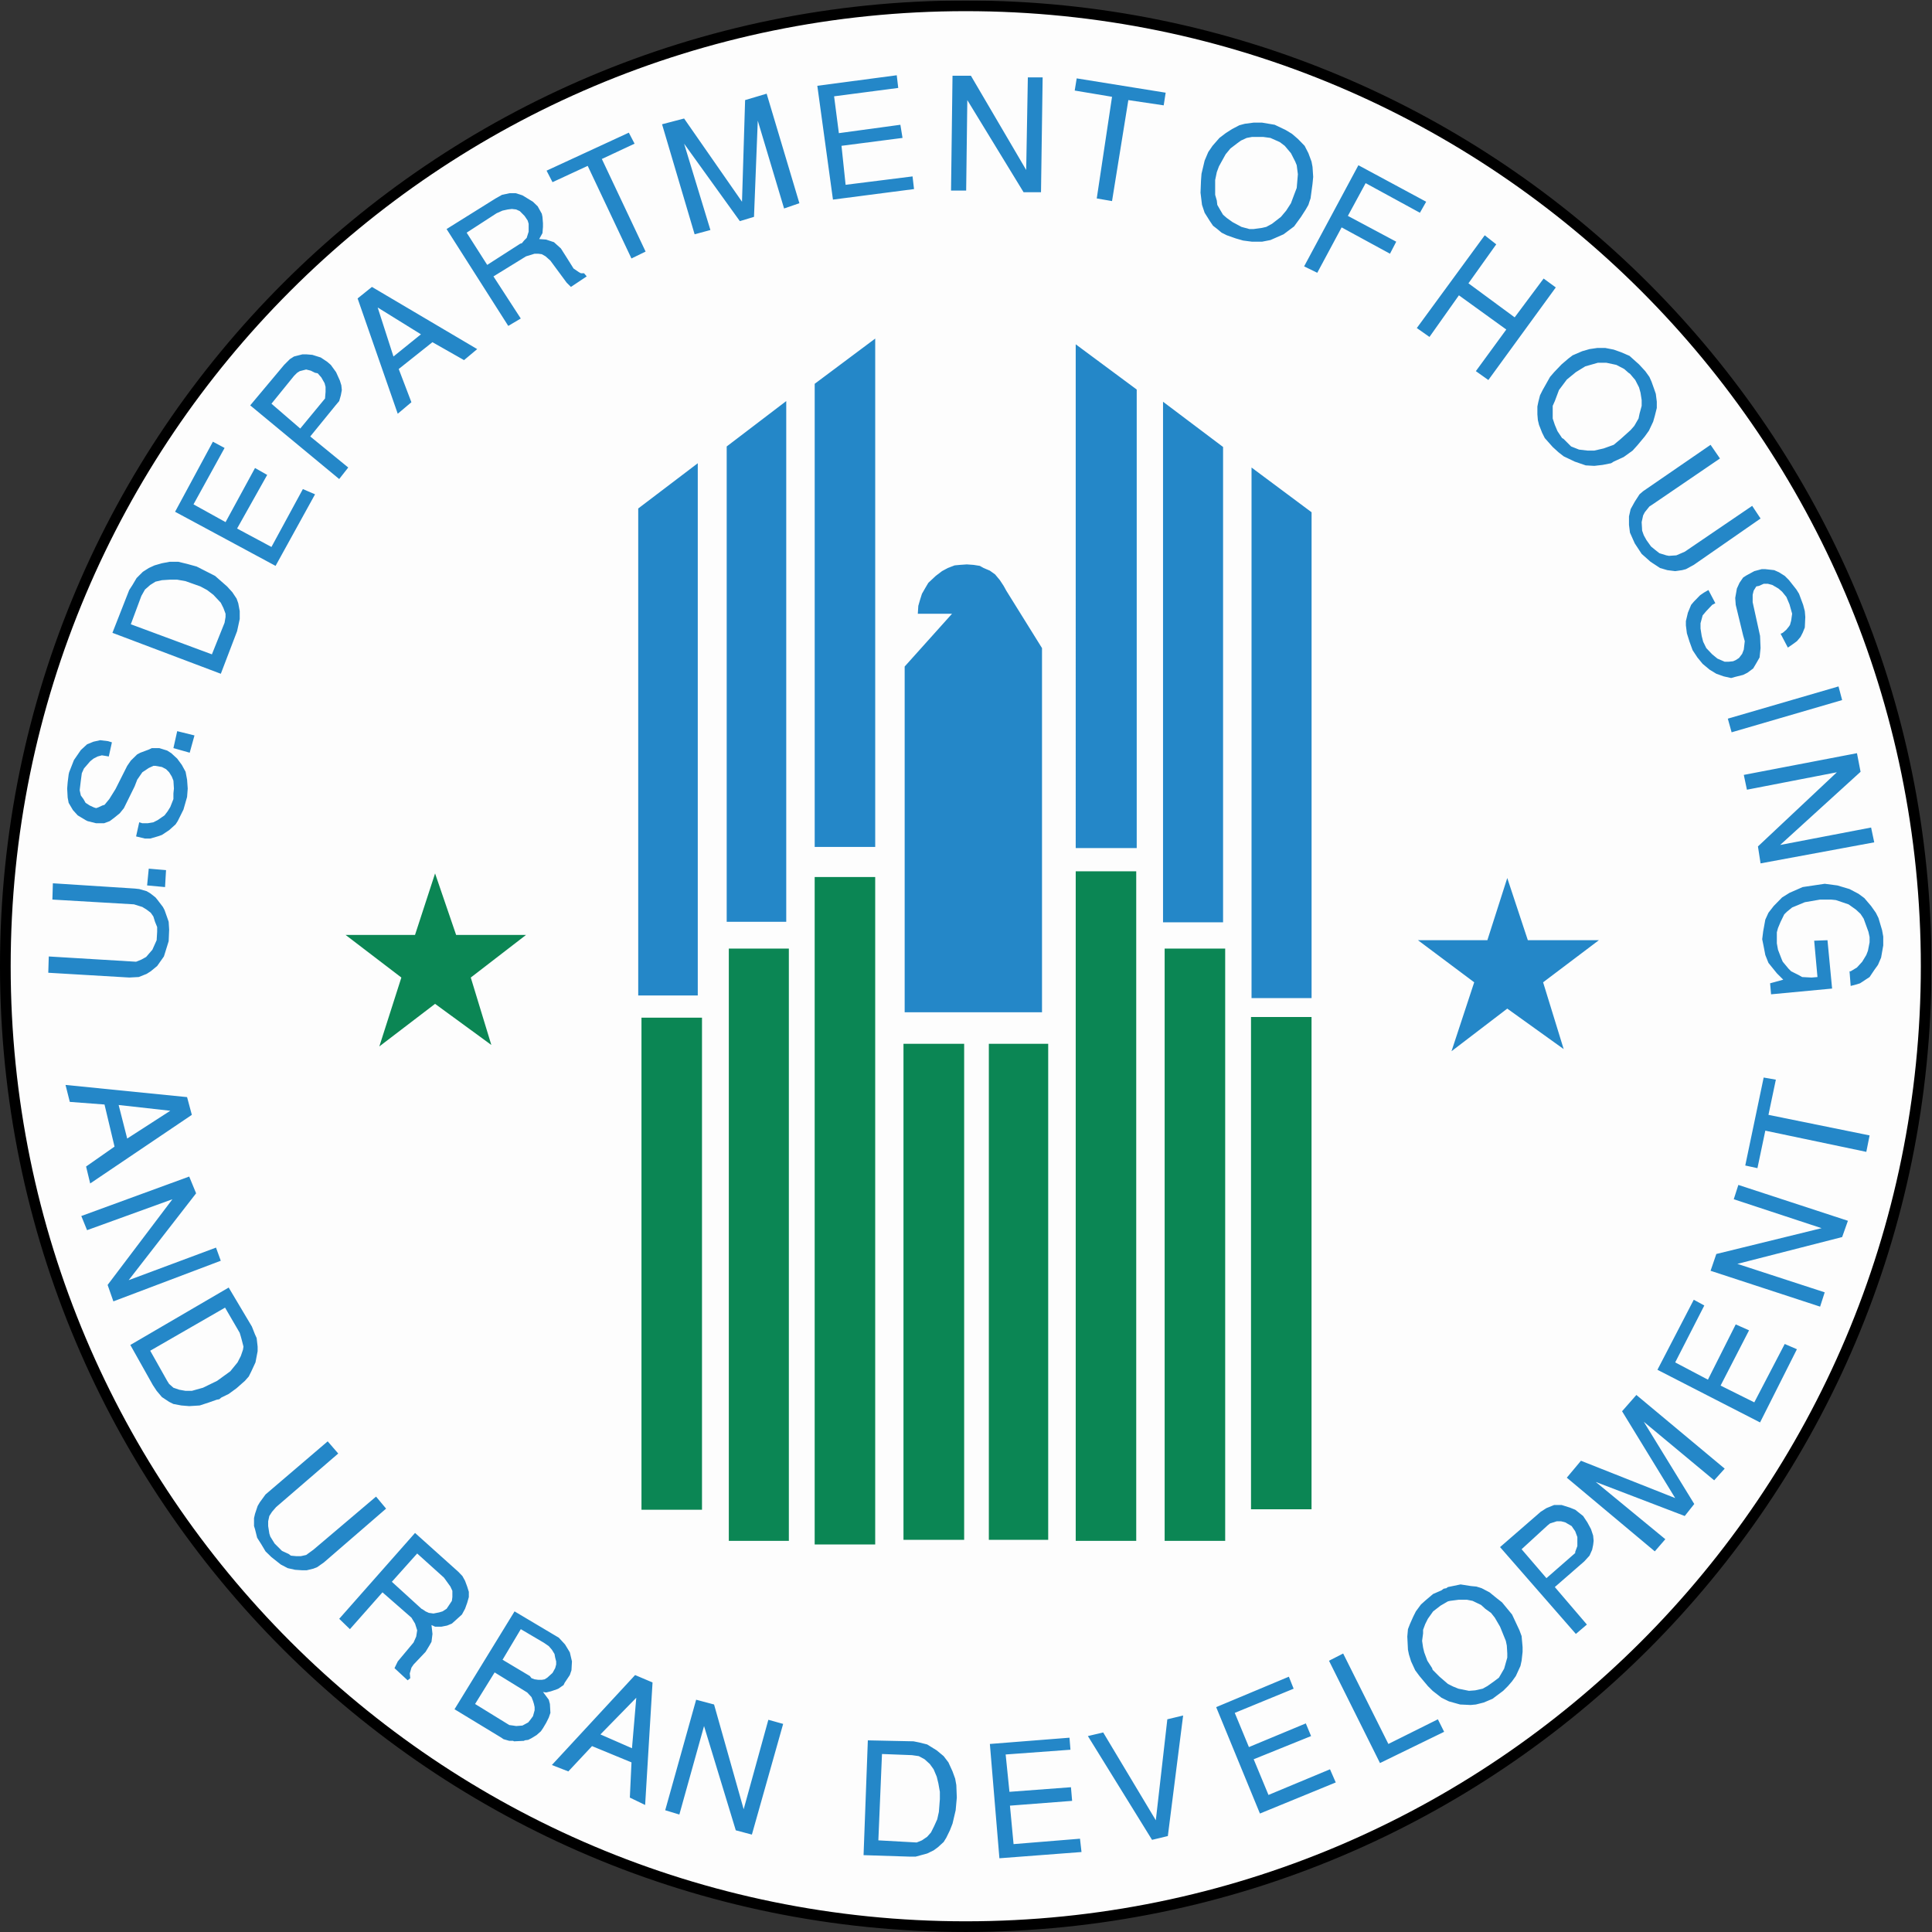 <?xml version="1.0" encoding="UTF-8" standalone="no"?>
<svg
   xmlns:dc="http://purl.org/dc/elements/1.1/"
   xmlns:cc="http://creativecommons.org/ns#"
   xmlns:rdf="http://www.w3.org/1999/02/22-rdf-syntax-ns#"
   xmlns:svg="http://www.w3.org/2000/svg"
   xmlns="http://www.w3.org/2000/svg"
   viewBox="0 0 240 240"
   height="240"
   width="240"
   xml:space="preserve"
   id="svg2"
   version="1.1"><rect x="0" y="0" width="240" height="240" fill="#333333" stroke="none"/><defs
     id="defs6"><clipPath
       id="clipPath18"
       clipPathUnits="userSpaceOnUse"><path
         id="path16"
         d="M 0,180 H 180 V 0 H 0 Z" /></clipPath><clipPath
       id="clipPath26"
       clipPathUnits="userSpaceOnUse"><path
         id="path24"
         d="M -9.76562e-4,180.001 H 179.999 V 9.76562e-4 H -9.76562e-4 Z" /></clipPath></defs><g
     transform="matrix(1.333,0,0,-1.333,0,240)"
     id="g10"><g
       id="g12"><g
         clip-path="url(#clipPath18)"
         id="g14"><g
           id="g20"><g
             id="g22" /><g
             id="g38"><g
               style="opacity:0.99"
               id="g36"
               clip-path="url(#clipPath26)"><g
                 id="g30"
                 transform="translate(90,179.502)"><path
                   id="path28"
                   style="fill:#ffffff;fill-opacity:1;fill-rule:nonzero;stroke:none"
                   d="m 0,0 c 49.43,0 89.502,-40.071 89.502,-89.502 0,-49.431 -40.072,-89.502 -89.502,-89.502 -49.431,0 -89.502,40.071 -89.502,89.502 C -89.502,-40.071 -49.431,0 0,0" /></g><g
                 id="g34"
                 transform="translate(-0.001,90.001)"><path
                   id="path32"
                   style="fill:#000000;fill-opacity:1;fill-rule:nonzero;stroke:none"
                   d="M 0,0 C 0.002,49.707 40.296,89.999 90,90 V 89.502 89.004 C 65.421,89.004 43.173,79.043 27.064,62.937 10.957,46.827 0.996,24.58 0.996,0 c 0,-24.58 9.961,-46.827 26.068,-62.936 16.109,-16.107 38.357,-26.068 62.936,-26.068 24.58,0 46.827,9.961 62.935,26.068 16.109,16.109 26.07,38.356 26.07,62.936 0,24.58 -9.961,46.827 -26.07,62.937 C 136.827,79.043 114.58,89.004 90,89.004 V 89.502 90 C 139.705,89.999 179.998,49.705 180,0 179.998,-49.705 139.705,-89.998 90,-90 40.294,-89.998 0.002,-49.705 0,0" /></g></g></g></g></g></g><path
       id="path40"
       style="fill:#0b8654;fill-opacity:1;fill-rule:nonzero;stroke:none"
       d="m 92.151,36.547 h 5.532 v 46.224 h -5.532 z m -7.955,0 h 5.655 V 82.771 H 84.196 Z M 59.78,39.351 h 5.64 v 45.857 h -5.64 z m 56.803,0.045 h 5.64 v 45.872 h -5.64 z m -8.048,-2.944 h 5.641 v 55.193 h -5.641 z m -40.616,0 h 5.595 v 55.193 h -5.595 z m 8.001,-0.339 h 5.641 V 98.312 H 75.92 Z m -35.375,62.536 -1.87,-5.732 h -6.468 l 5.196,-3.97 -2.053,-6.421 5.195,3.969 5.243,-3.831 -1.916,6.283 5.149,3.97 h -6.514 z m 59.702,-62.198 h 5.639 v 62.397 h -5.639 z" /><g
       transform="translate(82.193,16.588)"
       id="g42"><path
         id="path44"
         style="fill:#2487c8;fill-opacity:1;fill-rule:nonzero;stroke:none"
         d="m 0,0 2.789,-0.107 0.644,-0.092 0.536,-0.291 0.49,-0.444 0.353,-0.491 0.291,-0.69 0.153,-0.628 0.138,-0.782 v -0.69 L 5.302,-5.395 5.149,-6.085 4.858,-6.729 4.567,-7.311 4.214,-7.71 3.724,-8.047 3.233,-8.246 -0.338,-8.047 Z m -1.318,1.272 -0.399,-10.698 4.26,-0.137 h 0.598 l 1.073,0.291 0.598,0.291 0.398,0.291 0.537,0.491 0.246,0.398 0.337,0.69 0.245,0.628 0.291,1.242 0.107,1.179 L 6.928,-2.896 6.82,-2.299 6.575,-1.623 6.191,-0.781 5.747,-0.199 5.103,0.337 4.214,0.889 3.479,1.073 2.941,1.182 l -4.26,0.09 z m 18.791,0.247 -7.419,-0.584 0.889,-10.652 7.65,0.582 -0.14,1.241 -6.191,-0.504 -0.337,3.585 5.794,0.445 -0.109,1.272 -5.732,-0.429 -0.353,3.48 6.039,0.443 -0.091,1.12 z M 28.064,3.587 26.592,3.234 25.519,-6.177 20.614,2.008 19.189,1.671 25.167,-8 l 1.472,0.353 z m -45.383,1.471 -2.882,-10.299 1.318,-0.399 2.3,8.245 2.958,-9.716 1.501,-0.399 2.913,10.315 -1.379,0.383 -2.3,-8.336 -2.759,9.762 z m -5.579,0.184 -0.4,-4.706 -2.941,1.288 z m 60.815,1.962 -6.774,-2.836 4.078,-9.916 7.065,2.897 -0.536,1.226 -5.733,-2.39 -1.379,3.325 5.349,2.161 -0.491,1.18 -5.302,-2.206 -1.319,3.187 5.487,2.254 z m -60.924,0.153 -7.756,-8.383 1.534,-0.597 2.207,2.359 3.678,-1.517 -0.153,-3.281 1.425,-0.689 0.69,11.418 z m -13.09,0.246 3.036,-1.87 0.398,-0.429 0.139,-0.353 0.091,-0.291 0.062,-0.292 V 4.077 l -0.153,-0.552 -0.246,-0.337 -0.199,-0.246 -0.537,-0.291 -0.583,-0.046 -0.29,0.046 -0.353,0.046 -3.188,1.963 z m 79.074,1.762 -1.32,-0.674 4.752,-9.534 5.978,2.912 -0.583,1.165 -4.613,-2.298 z m -76.636,2.269 2.161,-1.273 0.445,-0.306 0.291,-0.337 0.245,-0.399 0.062,-0.337 0.092,-0.352 V 8.339 L -30.455,8.002 -30.701,7.557 -31.192,7.113 -31.437,6.96 -31.698,6.913 h -0.336 l -0.338,0.047 -0.291,0.106 -0.153,0.2 -2.544,1.517 1.7,2.851 z m -0.583,1.656 -5.594,-9.12 4.368,-2.651 0.2,-0.139 0.537,-0.153 h 0.352 l 0.092,-0.045 0.935,0.045 0.045,0.045 0.338,0.046 0.306,0.154 0.476,0.292 0.398,0.351 0.2,0.293 0.291,0.49 0.245,0.49 0.153,0.444 -0.046,0.829 -0.107,0.398 -0.536,0.719 0.291,-0.045 0.444,0.108 0.537,0.183 0.153,0.062 0.491,0.338 0.092,0.199 0.49,0.735 0.153,0.445 0.046,0.827 -0.199,0.843 -0.445,0.735 -0.582,0.63 -4.123,2.452 z m 88.009,1.087 h 0.735 l 0.537,-0.106 0.796,-0.384 0.385,-0.353 0.535,-0.383 0.352,-0.444 0.492,-0.843 0.536,-1.319 0.093,-0.443 0.044,-0.737 V 8.982 L 57.981,7.956 57.69,7.45 57.491,7.113 57.046,6.776 56.418,6.33 55.975,6.086 55.283,5.932 54.702,5.887 53.72,6.086 53.23,6.284 52.739,6.53 l -0.782,0.674 -0.643,0.645 -0.046,0.153 -0.444,0.689 -0.291,0.782 -0.107,0.444 -0.092,0.628 0.092,0.69 v 0.338 l 0.199,0.536 0.245,0.491 0.49,0.69 0.691,0.535 0.689,0.4 0.199,0.046 0.829,0.107 z m 0.153,1.426 -1.181,-0.245 -0.152,-0.108 -0.246,-0.047 -0.2,-0.152 -0.781,-0.338 -0.689,-0.581 -0.445,-0.399 -0.475,-0.644 -0.246,-0.491 -0.306,-0.69 -0.184,-0.474 -0.061,-0.69 0.061,-1.226 0.092,-0.446 0.2,-0.642 0.198,-0.429 0.184,-0.398 0.399,-0.538 0.782,-0.935 0.444,-0.443 0.828,-0.645 0.689,-0.338 1.043,-0.291 0.98,-0.046 0.492,0.046 0.735,0.185 0.827,0.351 0.199,0.154 0.783,0.584 0.444,0.443 0.383,0.445 0.352,0.491 0.429,0.935 0.108,0.49 0.092,0.828 v 0.444 l -0.092,1.027 -0.199,0.536 -0.69,1.472 -0.935,1.134 -0.49,0.384 -0.675,0.55 -0.735,0.384 -0.49,0.154 -0.491,0.045 z m -97.236,2.882 2.499,-2.253 0.597,-0.828 0.184,-0.398 v -0.583 l -0.046,-0.352 -0.091,-0.138 -0.399,-0.599 -0.383,-0.244 -0.307,-0.093 -0.536,-0.106 -0.43,0.06 -0.306,0.139 -0.291,0.198 -0.092,0.046 -2.759,2.514 z m -0.199,1.916 -7.066,-8.002 0.997,-0.966 3.034,3.433 2.699,-2.36 0.336,-0.552 0.2,-0.628 -0.092,-0.583 -0.245,-0.551 -1.472,-1.763 -0.306,-0.628 1.226,-1.135 0.245,0.199 -0.046,0.444 0.153,0.537 0.199,0.292 1.119,1.179 0.353,0.584 0.199,0.352 0.091,0.735 -0.091,0.829 0.337,-0.154 h 0.582 l 0.538,0.107 0.444,0.183 0.445,0.4 0.49,0.444 0.291,0.536 0.199,0.552 0.154,0.537 v 0.489 l -0.154,0.492 -0.199,0.536 -0.246,0.445 -0.383,0.398 -4.031,3.618 z m 106.401,1.087 h 0.398 l 0.4,-0.107 0.582,-0.338 0.337,-0.489 0.199,-0.537 V 19.374 L 64.603,18.838 V 18.73 l -2.682,-2.344 -2.315,2.697 2.407,2.207 0.245,0.199 0.629,0.199 z m -0.245,1.518 -0.491,-0.2 -0.229,-0.092 -0.552,-0.352 -0.047,-0.046 -3.724,-3.235 7.065,-8.092 1.027,0.874 -2.989,3.495 2.744,2.39 0.491,0.537 0.245,0.552 0.092,0.443 0.046,0.384 -0.046,0.49 -0.199,0.599 -0.338,0.628 -0.398,0.599 -0.735,0.582 -0.492,0.198 -0.781,0.246 z m -114.296,5.931 -5.794,-4.951 -0.536,-0.735 -0.199,-0.338 -0.245,-0.735 -0.092,-0.399 v -0.736 l 0.092,-0.291 0.199,-0.798 0.398,-0.628 0.383,-0.643 0.552,-0.537 0.874,-0.69 0.644,-0.337 0.689,-0.153 0.674,-0.046 h 0.399 l 0.629,0.153 0.352,0.138 0.629,0.444 5.794,5.012 -0.936,1.12 -5.839,-4.951 -0.675,-0.49 -0.49,-0.108 h -0.444 l -0.491,0.046 -0.199,0.153 -0.629,0.291 -0.199,0.199 -0.49,0.49 -0.399,0.645 -0.092,0.291 -0.107,0.689 v 0.446 l 0.107,0.49 0.245,0.383 0.383,0.444 5.794,4.997 -0.98,1.133 z m 121.957,4.322 -1.333,-1.518 4.95,-8.092 -8.782,3.479 -1.318,-1.578 8.2,-6.866 0.981,1.133 -6.483,5.335 8.291,-3.173 0.888,1.119 -4.704,7.663 6.56,-5.456 0.98,1.088 z m -131.522,8.139 1.364,-2.345 0.107,-0.353 0.092,-0.337 0.153,-0.598 -0.046,-0.291 -0.199,-0.582 -0.307,-0.598 -0.674,-0.828 -1.226,-0.889 -1.318,-0.643 -1.042,-0.292 h -0.583 l -0.598,0.107 -0.536,0.185 -0.399,0.352 -0.184,0.291 -1.578,2.805 z m 136.871,0.735 -3.386,-6.528 9.563,-4.906 3.434,6.821 -1.135,0.491 -2.836,-5.441 -3.141,1.563 2.652,5.149 -1.242,0.552 -2.59,-5.149 -3.051,1.608 2.714,5.304 z m -136.533,1.135 -9.165,-5.35 2.099,-3.74 0.353,-0.536 0.491,-0.581 0.673,-0.446 0.399,-0.199 0.736,-0.137 0.736,-0.061 0.98,0.061 0.889,0.292 0.69,0.244 0.246,0.046 0.184,0.153 0.689,0.337 0.736,0.537 0.781,0.69 0.353,0.399 0.245,0.49 0.383,0.827 0.2,1.042 v 0.43 l -0.092,0.797 -0.153,0.337 -0.292,0.736 -2.161,3.633 z m 140.688,9.564 -0.429,-1.334 8.185,-2.697 -9.81,-2.405 -0.535,-1.565 10.207,-3.341 0.429,1.333 -8.139,2.652 9.764,2.499 0.537,1.516 z m -144.367,0.781 -10.055,-3.678 0.536,-1.319 7.955,2.882 -6.039,-7.985 0.537,-1.533 10.008,3.786 -0.444,1.225 -8.139,-3.034 6.284,8.094 z m -6.576,6.668 4.813,-0.537 -4.016,-2.59 z m -4.95,1.869 0.398,-1.579 3.235,-0.245 0.934,-3.923 -2.651,-1.855 0.383,-1.579 9.472,6.393 -0.444,1.654 z m 158.252,0.69 -1.716,-8.199 1.135,-0.246 0.734,3.494 9.412,-1.976 0.306,1.533 -9.425,1.916 0.689,3.279 z m 5.688,18.056 -2.054,-0.306 -1.227,-0.538 -0.689,-0.428 -0.782,-0.798 -0.49,-0.628 -0.293,-0.643 -0.198,-1.089 -0.092,-0.736 0.137,-0.674 0.153,-0.798 0.293,-0.735 0.781,-0.966 0.597,-0.598 -1.225,-0.337 0.09,-1.026 5.688,0.536 -0.43,4.506 -1.24,-0.046 0.307,-3.387 -0.553,-0.046 -0.873,0.046 -0.353,0.199 -0.674,0.337 -0.246,0.246 -0.536,0.644 -0.107,0.245 -0.337,0.873 -0.108,0.598 v 1.027 l 0.108,0.399 0.244,0.582 0.337,0.69 0.246,0.245 0.49,0.399 1.181,0.49 1.425,0.246 h 1.027 l 0.444,-0.046 1.18,-0.399 0.691,-0.491 0.428,-0.398 0.291,-0.444 0.245,-0.675 0.2,-0.551 0.107,-0.491 v -0.49 l -0.153,-0.782 -0.154,-0.399 -0.382,-0.628 -0.491,-0.537 -0.583,-0.353 h -0.106 l 0.106,-1.364 0.538,0.139 0.336,0.106 0.583,0.385 0.306,0.199 0.43,0.643 0.352,0.491 0.291,0.674 0.2,1.134 v 0.828 l -0.108,0.598 -0.337,1.134 -0.245,0.49 -0.444,0.629 -0.628,0.736 -0.537,0.398 -0.843,0.444 -1.135,0.337 z m -165.119,0.046 -0.046,-1.517 7.602,-0.445 0.782,-0.245 0.398,-0.246 0.384,-0.291 0.245,-0.352 0.153,-0.491 0.2,-0.49 v -0.444 l -0.047,-0.782 -0.199,-0.444 -0.199,-0.445 -0.292,-0.337 -0.291,-0.338 -0.444,-0.245 -0.491,-0.199 -8.138,0.49 -0.046,-1.517 7.541,-0.445 0.888,0.047 0.736,0.291 0.384,0.245 0.598,0.491 0.628,0.889 0.107,0.337 0.337,1.089 0.046,1.072 -0.046,0.736 -0.138,0.399 -0.244,0.689 -0.154,0.291 -0.491,0.644 -0.199,0.245 -0.49,0.384 -0.338,0.199 -0.689,0.199 -0.429,0.046 z m 135.536,0.49 -1.854,-5.794 h -6.468 l 5.241,-3.923 -2.115,-6.423 5.196,3.971 5.257,-3.772 -1.917,6.223 5.198,3.924 h -6.621 z m -126.601,0.873 -0.153,-1.563 1.671,-0.153 0.092,1.579 z m 159.189,10.761 -10.545,-2.023 0.291,-1.38 8.383,1.625 -7.356,-6.912 0.245,-1.579 10.592,1.961 -0.292,1.38 -8.476,-1.625 7.495,6.82 z m -163.711,1.211 -0.628,-0.139 -0.598,-0.245 -0.582,-0.536 -0.644,-0.935 -0.444,-1.134 -0.046,-0.2 -0.092,-0.735 -0.046,-0.583 0.046,-0.843 0.092,-0.49 0.399,-0.675 0.444,-0.49 0.736,-0.444 0.183,-0.092 0.798,-0.2 h 0.735 l 0.537,0.2 0.444,0.336 0.491,0.399 0.382,0.475 0.998,2.024 0.244,0.629 0.475,0.689 0.598,0.399 0.43,0.198 h 0.198 l 0.599,-0.106 0.382,-0.199 0.291,-0.292 0.246,-0.398 0.153,-0.383 0.047,-0.736 -0.047,-0.446 V 88.99 l -0.291,-0.736 -0.245,-0.399 -0.291,-0.383 -0.644,-0.444 -0.398,-0.2 -0.537,-0.092 h -0.491 l -0.29,0.092 -0.292,-1.318 0.828,-0.199 h 0.49 l 0.69,0.199 0.399,0.138 0.673,0.445 0.598,0.536 0.2,0.307 0.536,1.073 0.338,1.179 0.06,0.782 -0.06,0.828 -0.139,0.736 -0.352,0.643 -0.429,0.583 -0.551,0.506 -0.384,0.245 -0.736,0.229 h -0.69 l -0.291,-0.137 -0.782,-0.292 -0.291,-0.152 -0.597,-0.583 -0.338,-0.491 -1.088,-2.16 -0.582,-0.935 -0.444,-0.537 -0.2,-0.061 -0.399,-0.184 -0.183,-0.062 -0.2,0.062 -0.398,0.184 -0.383,0.245 -0.2,0.353 -0.245,0.337 -0.107,0.49 0.107,0.89 0.092,0.689 0.199,0.444 0.291,0.337 0.292,0.337 0.306,0.246 0.383,0.198 0.399,0.108 0.383,-0.061 0.261,-0.047 0.291,1.319 -0.353,0.108 z m 7.174,0.842 -0.353,-1.579 1.517,-0.429 0.445,1.61 z m 154.819,4.169 -10.316,-3.004 0.353,-1.272 10.3,3.004 z m -155.51,9.948 h 0.69 l 0.781,-0.139 1.38,-0.49 0.628,-0.337 0.583,-0.445 0.689,-0.736 0.245,-0.49 0.2,-0.537 v -0.306 l -0.092,-0.537 -1.18,-2.942 -7.556,2.804 0.981,2.636 0.337,0.598 0.49,0.429 0.49,0.307 0.599,0.138 z m 148.352,0.981 -0.69,-0.185 -0.734,-0.399 -0.308,-0.199 -0.337,-0.49 -0.245,-0.536 -0.154,-0.874 0.047,-0.644 0.69,-2.85 0.152,-0.537 -0.091,-0.782 -0.153,-0.398 -0.292,-0.383 -0.306,-0.2 -0.245,-0.107 -0.429,-0.045 h -0.353 l -0.675,0.291 -0.489,0.398 -0.553,0.583 -0.292,0.597 -0.137,0.537 -0.108,0.69 v 0.49 l 0.199,0.736 0.338,0.398 0.553,0.583 0.29,0.154 -0.643,1.226 -0.429,-0.246 -0.353,-0.245 -0.583,-0.598 -0.245,-0.291 -0.305,-0.735 -0.185,-0.782 v -0.399 l 0.092,-0.736 0.245,-0.781 0.291,-0.797 0.445,-0.674 0.49,-0.598 0.644,-0.537 0.628,-0.383 0.691,-0.245 0.69,-0.153 0.382,0.107 0.736,0.184 0.398,0.199 0.538,0.399 0.291,0.49 0.307,0.537 0.091,0.873 -0.046,1.134 -0.69,3.142 v 0.691 l 0.092,0.383 0.246,0.399 0.245,0.045 0.443,0.199 h 0.399 l 0.4,-0.107 0.581,-0.337 0.338,-0.292 0.398,-0.49 0.292,-0.69 0.245,-0.873 -0.091,-0.644 -0.109,-0.398 -0.092,-0.139 -0.245,-0.306 -0.337,-0.291 -0.199,-0.092 0.674,-1.288 0.444,0.307 0.4,0.291 0.337,0.398 0.199,0.384 0.199,0.49 0.046,0.981 -0.046,0.552 -0.154,0.582 -0.382,1.028 -0.246,0.398 -0.69,0.874 -0.398,0.399 -0.536,0.336 -0.445,0.199 -0.829,0.092 z M 7.907,110.86 7.263,110.815 6.773,110.769 6.129,110.523 5.593,110.232 5.01,109.789 4.32,109.144 4.029,108.653 3.723,108.117 3.539,107.534 3.385,106.998 3.339,106.262 H 6.528 L 2.114,101.343 V 69.125 h 12.799 v 33.935 l -3.327,5.349 -0.245,0.444 -0.353,0.537 -0.445,0.536 -0.49,0.352 -0.581,0.245 -0.354,0.2 -0.582,0.092 z m -74.274,0.246 -0.735,-0.138 -0.69,-0.199 -0.536,-0.246 -0.552,-0.353 -0.583,-0.581 -0.383,-0.645 -0.306,-0.474 -1.564,-3.986 10.101,-3.816 1.517,3.97 0.245,1.134 v 0.735 l -0.138,0.737 -0.153,0.429 -0.398,0.597 -0.491,0.538 -1.119,0.981 -1.716,0.873 -0.889,0.245 -0.828,0.199 z m 100.806,8.782 V 70.445 h 5.595 v 45.275 z m -51.606,0.399 -5.549,-4.215 V 70.689 h 5.549 v 49.599 z m 94.384,1.716 -6.285,-4.321 -0.337,-0.291 -0.445,-0.69 -0.382,-0.69 -0.154,-0.675 v -0.797 l 0.091,-0.72 0.445,-0.997 0.644,-0.981 0.827,-0.735 0.889,-0.583 0.676,-0.199 0.734,-0.092 0.645,0.092 0.352,0.092 0.735,0.399 6.223,4.322 -0.781,1.179 -6.284,-4.275 -0.782,-0.337 -0.689,-0.047 -0.246,0.047 -0.644,0.198 -0.429,0.338 -0.353,0.291 -0.428,0.597 -0.246,0.445 -0.153,0.43 -0.046,0.796 0.138,0.629 0.153,0.292 0.43,0.536 0.305,0.2 6.271,4.275 z m -139.57,0.292 -3.524,-6.53 9.364,-5.043 3.679,6.669 -1.134,0.489 -2.928,-5.394 -3.203,1.716 2.805,4.997 -1.134,0.644 -2.744,-5.043 -2.989,1.656 2.897,5.256 z m 88.544,3.725 V 77.508 h 5.595 v 44.296 l -5.595,4.215 z m -35.113,0.061 -5.549,-4.23 V 77.555 h 5.549 z m -44.74,2.942 0.429,-0.107 0.4,-0.199 0.245,-0.046 0.337,-0.383 0.306,-0.537 0.092,-0.352 v -0.445 l -0.046,-0.582 v -0.047 l -2.314,-2.804 -2.683,2.314 2.1,2.59 0.292,0.291 0.245,0.154 z m 120.381,0.629 h 0.782 l 0.936,-0.199 0.734,-0.384 0.398,-0.352 0.138,-0.092 0.492,-0.583 0.353,-0.689 0.136,-0.491 0.108,-0.689 v -0.537 l -0.199,-0.736 -0.092,-0.444 -0.399,-0.69 -0.336,-0.383 -0.936,-0.843 -0.644,-0.537 -0.935,-0.336 -0.873,-0.2 h -0.644 l -0.781,0.092 -0.736,0.292 -0.399,0.399 -0.291,0.291 -0.153,0.092 -0.429,0.643 -0.246,0.583 -0.199,0.597 v 1.18 l 0.199,0.445 0.384,1.026 0.735,0.981 0.843,0.69 0.873,0.537 0.645,0.184 z m -120.733,0.782 -0.782,-0.2 -0.383,-0.245 -0.536,-0.536 -3.16,-3.772 8.292,-6.865 0.843,1.073 -3.54,2.894 2.36,2.898 0.337,0.4 0.154,0.537 0.092,0.489 -0.046,0.447 -0.138,0.442 -0.353,0.781 -0.49,0.676 -0.338,0.291 -0.597,0.398 -0.782,0.246 -0.536,0.046 h -0.399 z m 120.686,0.597 -0.735,-0.107 -0.69,-0.199 -0.89,-0.384 -0.137,-0.107 -0.245,-0.184 -0.644,-0.551 -0.689,-0.721 -0.384,-0.445 -0.69,-1.226 -0.245,-0.49 -0.153,-0.598 -0.092,-0.445 v -0.735 l 0.046,-0.537 0.107,-0.444 0.291,-0.736 0.246,-0.491 0.382,-0.429 0.353,-0.398 0.537,-0.491 0.49,-0.382 1.027,-0.491 1.028,-0.353 0.796,-0.045 0.782,0.091 0.781,0.154 0.245,0.153 0.935,0.429 0.828,0.597 0.444,0.491 0.69,0.827 0.384,0.536 0.398,0.844 0.153,0.536 0.185,0.736 v 0.583 l -0.092,0.735 -0.153,0.445 -0.246,0.689 -0.199,0.445 -0.384,0.536 -0.581,0.629 -0.889,0.796 -0.782,0.338 -0.69,0.245 -0.782,0.153 h -0.735 z m -48.618,0.337 V 84.423 h 5.685 v 42.733 l -5.685,4.215 z m -18.685,0.537 -5.64,-4.215 V 84.528 h 5.64 z m -46.366,2.897 4.032,-2.499 -2.56,-2.069 z m -0.536,1.916 -1.334,-1.073 3.74,-10.745 1.273,1.073 -1.181,3.096 3.142,2.499 2.944,-1.671 1.226,1.027 z m 103.704,4.812 -6.33,-8.644 1.18,-0.828 2.744,3.878 4.414,-3.188 -2.835,-3.878 1.164,-0.828 6.284,8.629 -1.134,0.828 -2.698,-3.617 -4.307,3.173 2.59,3.632 -1.073,0.843 z m -90.661,2.453 0.398,-0.046 0.338,-0.154 0.245,-0.245 0.199,-0.2 0.291,-0.429 0.092,-0.305 v -0.737 l -0.184,-0.582 -0.244,-0.245 -0.2,-0.246 -0.153,-0.045 -3.081,-1.978 -1.916,3.004 2.79,1.809 0.552,0.246 0.49,0.107 z m -0.199,1.471 -0.721,-0.153 -0.597,-0.337 -4.568,-2.852 5.748,-9.027 1.165,0.69 -2.545,3.923 3.036,1.87 0.796,0.245 h 0.338 l 0.336,-0.045 0.353,-0.2 0.445,-0.398 1.517,-2.054 0.398,-0.398 1.471,0.98 -0.245,0.292 h -0.29 l -0.199,0.107 -0.492,0.337 -0.643,1.027 -0.537,0.843 -0.644,0.582 -0.735,0.245 -0.644,0.047 0.306,0.551 0.047,0.583 v 0.337 l -0.047,0.598 -0.061,0.291 -0.383,0.69 -0.444,0.429 -0.981,0.597 -0.629,0.2 h -0.552 z m 79.087,2.605 -5.059,-9.426 1.226,-0.597 2.269,4.23 4.507,-2.453 0.582,1.12 -4.506,2.405 1.655,3.051 5.058,-2.759 0.583,1.027 z m -9.918,2.636 h 1.043 l 0.674,-0.091 0.552,-0.245 0.337,-0.153 0.446,-0.338 0.581,-0.689 0.399,-0.782 0.138,-0.338 0.108,-0.842 -0.108,-1.273 -0.245,-0.643 -0.292,-0.782 -0.443,-0.689 -0.49,-0.583 -0.828,-0.643 -0.538,-0.292 -0.397,-0.092 -0.782,-0.108 h -0.4 l -0.734,0.2 -0.199,0.107 -0.63,0.338 -0.536,0.383 -0.353,0.306 -0.291,0.491 -0.245,0.429 -0.045,0.399 -0.153,0.536 v 1.379 l 0.153,0.736 0.199,0.536 0.245,0.445 0.383,0.689 0.444,0.537 0.644,0.49 0.338,0.246 0.536,0.245 0.49,0.091 z m -58.072,0.399 -7.664,-3.541 0.552,-1.073 3.28,1.519 4.077,-8.63 1.318,0.644 -4.077,8.629 3.05,1.425 z m 58.228,0.935 -0.827,-0.108 -0.506,-0.137 -0.675,-0.352 -0.598,-0.384 -0.583,-0.444 -0.643,-0.736 -0.399,-0.583 -0.337,-0.796 -0.291,-1.226 -0.047,-0.629 -0.045,-1.134 0.138,-1.134 0.245,-0.736 0.491,-0.781 0.292,-0.43 0.397,-0.307 0.398,-0.337 0.492,-0.245 0.828,-0.291 0.689,-0.199 0.827,-0.107 h 0.936 l 0.781,0.152 1.226,0.538 0.981,0.734 0.645,0.89 0.443,0.69 0.246,0.429 0.092,0.291 0.107,0.307 0.184,1.363 0.062,0.645 -0.062,0.934 -0.093,0.491 -0.29,0.782 -0.353,0.689 -0.628,0.644 -0.552,0.475 -0.583,0.352 -1.026,0.491 -1.18,0.199 z m -45.384,2.697 -2.007,-0.597 -0.29,-9.472 -5.396,7.756 -2.054,-0.537 3.035,-10.253 1.471,0.398 -2.452,8.046 5.196,-7.218 1.318,0.398 0.352,8.966 2.452,-8.185 1.426,0.491 z m 28.893,1.426 -0.184,-1.134 3.478,-0.582 -1.424,-9.472 1.424,-0.246 1.519,9.411 3.295,-0.49 0.184,1.18 -8.292,1.334 z M 6.573,156.397 6.435,145.699 h 1.41 l 0.107,8.43 5.242,-8.584 h 1.625 l 0.153,10.699 h -1.379 l -0.154,-8.629 -5.15,8.782 z m -5.197,0.046 -7.402,-0.981 1.457,-10.606 7.555,0.981 -0.138,1.18 -6.238,-0.782 -0.383,3.633 5.687,0.736 -0.2,1.226 -5.732,-0.782 -0.445,3.433 5.978,0.782 z" /></g></g></svg>